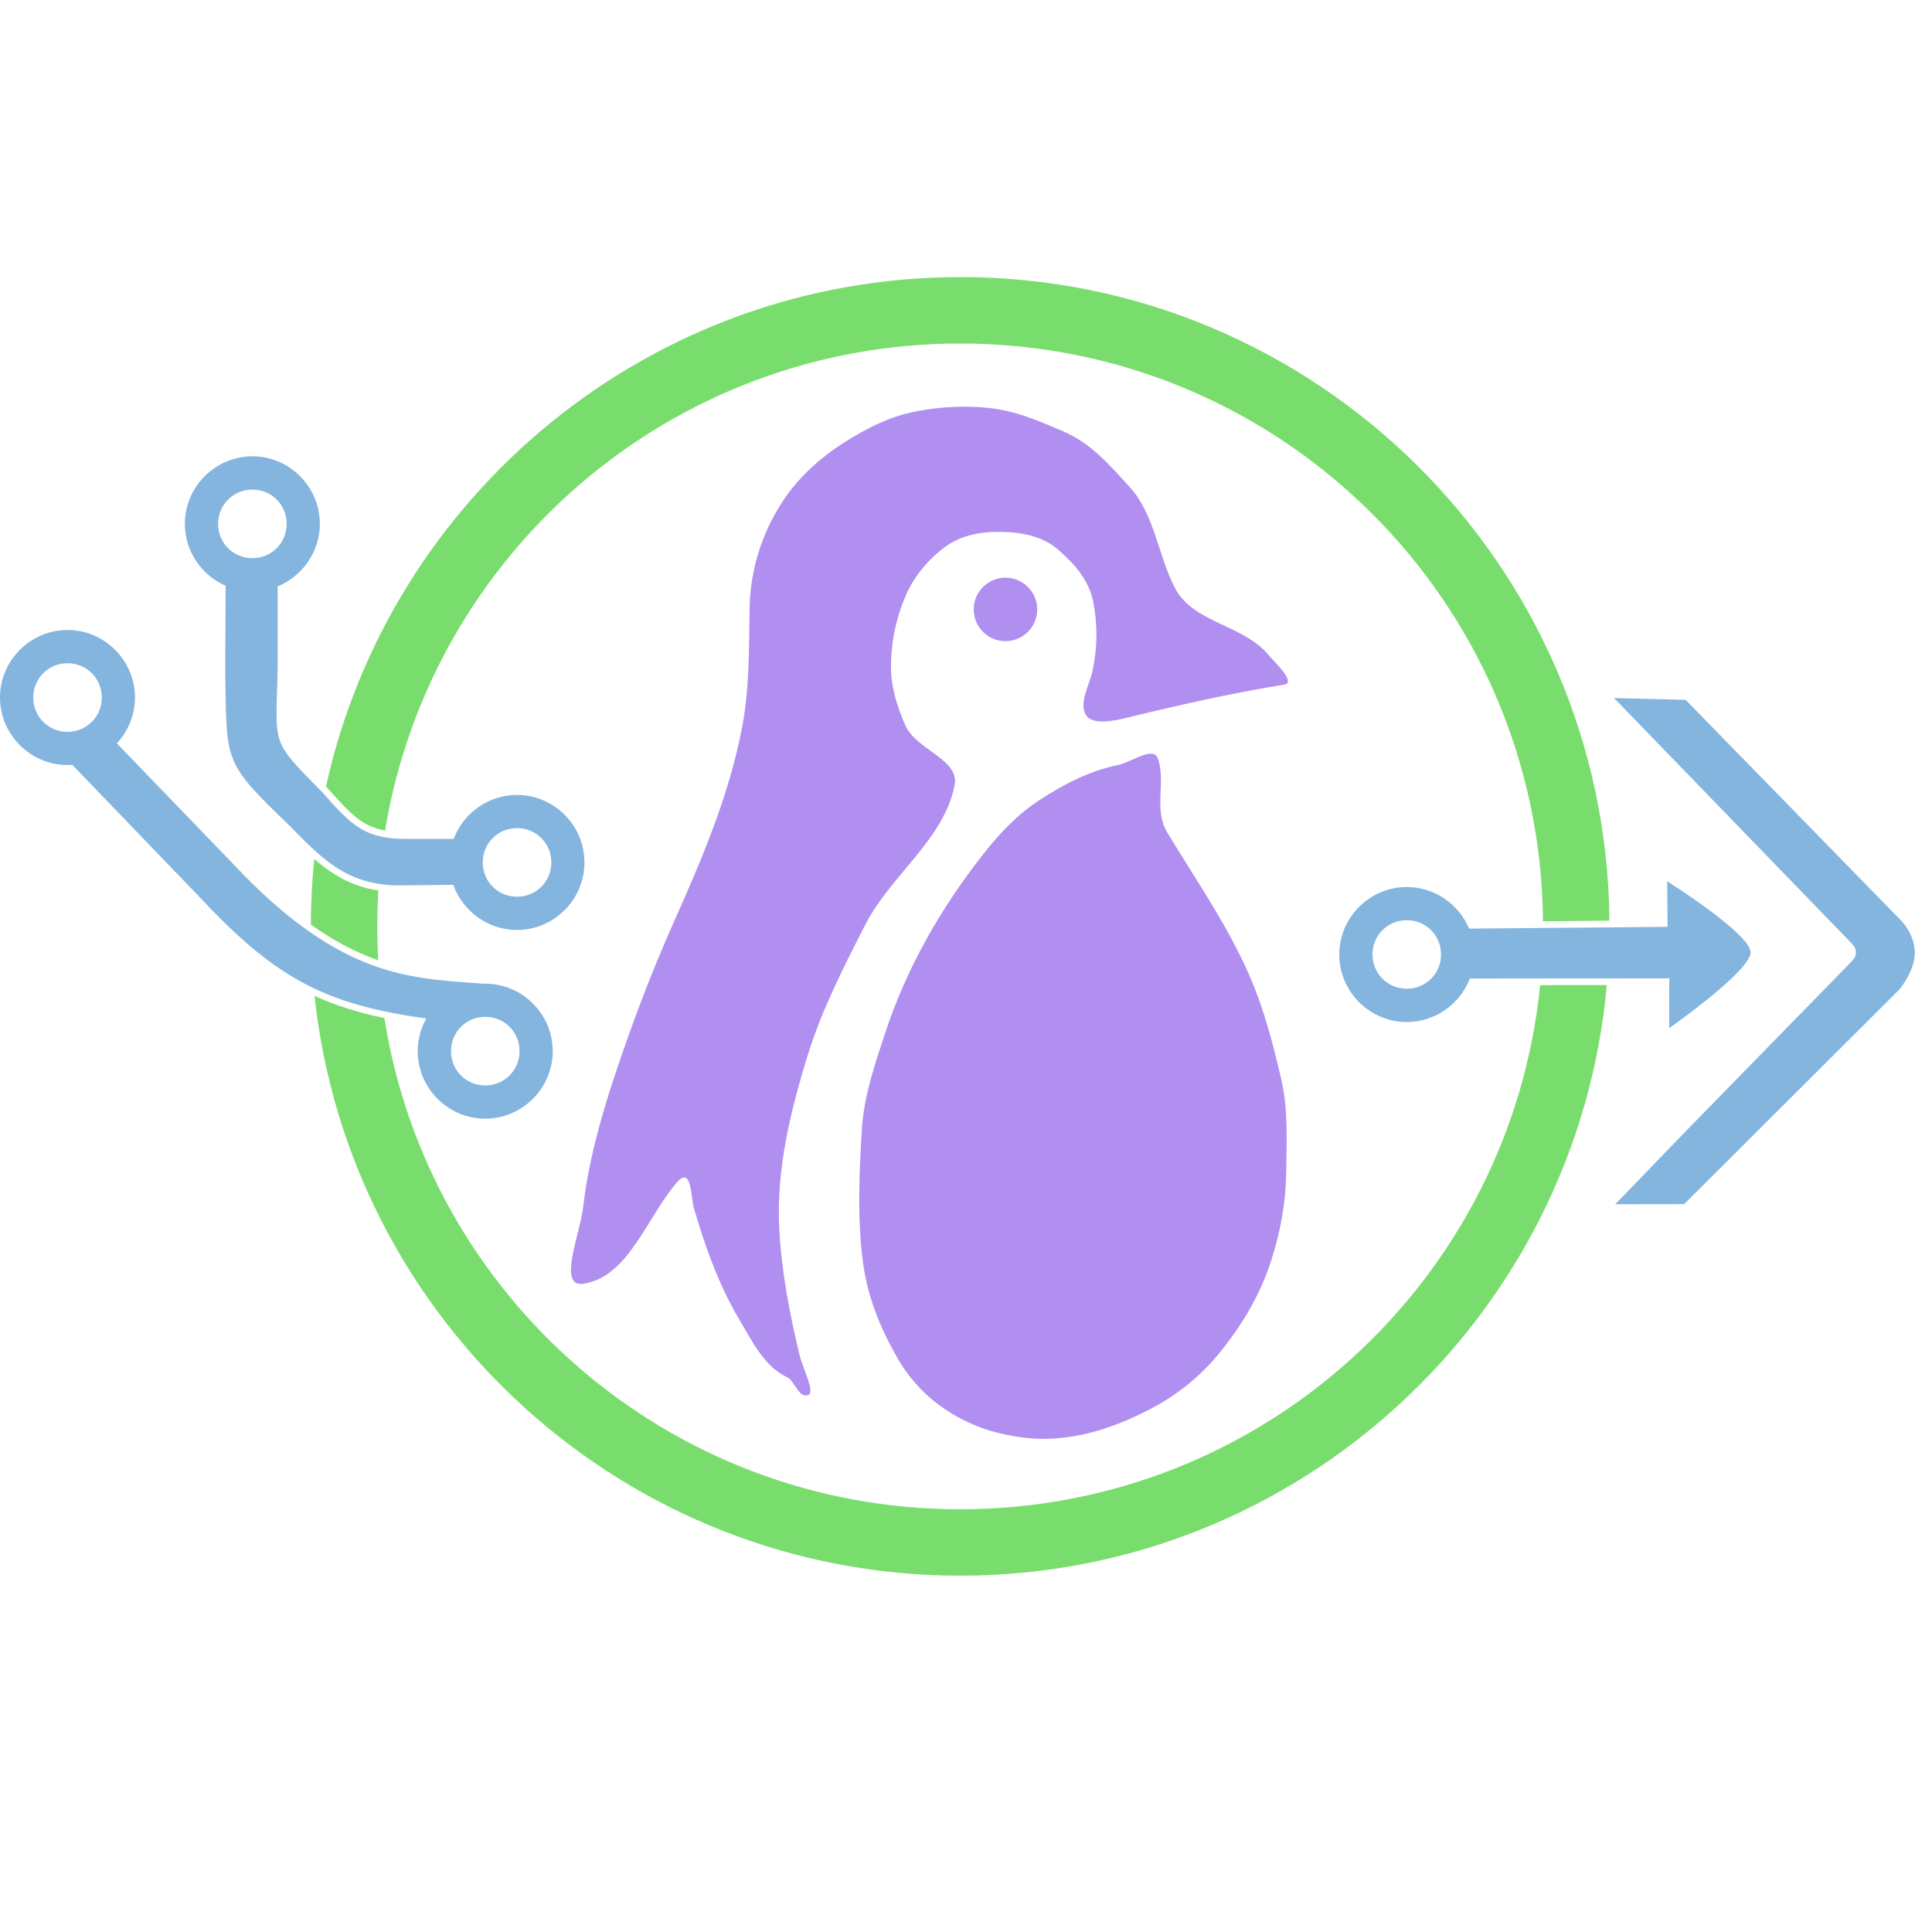<?xml version="1.0" encoding="UTF-8" standalone="no"?>
<!-- Created with Inkscape (http://www.inkscape.org/) -->

<svg
   version="1.1"
   id="svg1"
   width="35"
   height="35"
   viewBox="0 0 35 35"
   sodipodi:docname="solunix_logo_icon.svg"
   inkscape:version="1.4.2 (ebf0e940d0, 2025-05-08)"
   xmlns:inkscape="http://www.inkscape.org/namespaces/inkscape"
   xmlns:sodipodi="http://sodipodi.sourceforge.net/DTD/sodipodi-0.dtd"
   xmlns="http://www.w3.org/2000/svg"
   xmlns:svg="http://www.w3.org/2000/svg">
  <defs
     id="defs1" />
  <sodipodi:namedview
     id="namedview1"
     pagecolor="#ffffff"
     bordercolor="#000000"
     borderopacity="0.25"
     inkscape:showpageshadow="2"
     inkscape:pageopacity="0.0"
     inkscape:pagecheckerboard="0"
     inkscape:deskcolor="#d1d1d1"
     showguides="true"
     inkscape:zoom="6.1757644"
     inkscape:cx="73.108358"
     inkscape:cy="59.101995"
     inkscape:window-width="1896"
     inkscape:window-height="1018"
     inkscape:window-x="0"
     inkscape:window-y="0"
     inkscape:window-maximized="1"
     inkscape:current-layer="g1">
    <sodipodi:guide
       position="1119.551,204.886"
       orientation="1,0"
       id="guide265"
       inkscape:locked="false" />
  </sodipodi:namedview>
  <g
     inkscape:groupmode="layer"
     inkscape:label="Image"
     id="g1"
     transform="translate(-220.652,-196.689)">
    <path
       id="path256"
       style="fill:#83b5df;fill-opacity:1;stroke-width:0.06"
       d="m 225.224,204.956 c -0.672,0 -1.223,0.551 -1.223,1.223 0,0.5 0.305,0.933 0.739,1.122 l -0.008,1.567 c 0.031,1.621 -0.054,1.608 1.141,2.755 0.605,0.615 1.057,1.107 2.022,1.106 l 0.969,-0.011 c 0.168,0.475 0.623,0.818 1.153,0.818 0.672,0 1.223,-0.551 1.223,-1.223 0,-0.672 -0.551,-1.223 -1.223,-1.223 -0.522,0 -0.971,0.333 -1.146,0.796 h -0.798 c -0.818,0.018 -1.059,-0.254 -1.592,-0.855 -0.954,-0.969 -0.825,-0.809 -0.799,-2.263 l 0.001,-1.457 c 0.446,-0.183 0.763,-0.623 0.763,-1.133 0,-0.672 -0.551,-1.223 -1.223,-1.223 z m 0,0.602 c 0.347,0 0.621,0.275 0.621,0.622 0,0.347 -0.275,0.621 -0.621,0.621 -0.347,0 -0.621,-0.275 -0.621,-0.621 0,-0.347 0.275,-0.622 0.621,-0.622 z m -3.349,2.544 c -0.672,0 -1.223,0.551 -1.223,1.223 0,0.672 0.551,1.223 1.223,1.223 0.029,0 0.059,-0.001 0.087,-0.003 h 1.2e-4 l 2.29,2.379 c 1.377,1.473 2.257,1.957 4.122,2.216 -0.098,0.176 -0.155,0.378 -0.155,0.592 0,0.672 0.551,1.223 1.223,1.223 0.672,0 1.223,-0.551 1.223,-1.223 0,-0.672 -0.551,-1.223 -1.223,-1.223 -0.013,0 -0.026,1.8e-4 -0.039,7.1e-4 -1.289,-0.101 -2.564,-0.076 -4.523,-2.165 l -2.111,-2.189 c 0.203,-0.219 0.328,-0.511 0.328,-0.831 0,-0.672 -0.551,-1.223 -1.223,-1.223 z m 0,0.602 c 0.347,0 0.621,0.275 0.621,0.622 0,0.347 -0.275,0.621 -0.621,0.621 -0.347,0 -0.621,-0.275 -0.621,-0.621 0,-0.347 0.275,-0.622 0.621,-0.622 z m 28.017,0.631 4.308,4.448 c 0.099,0.103 0.097,0.219 0,0.32 l -2.964,3.033 -1.322,1.369 1.248,-0.002 3.901,-3.891 c 0.143,-0.18 0.28,-0.431 0.277,-0.67 -0.002,-0.211 -0.103,-0.437 -0.278,-0.607 l -3.873,-3.967 z m -19.874,2.356 c 0.347,0 0.622,0.275 0.622,0.621 0,0.347 -0.275,0.622 -0.622,0.622 -0.347,0 -0.621,-0.275 -0.621,-0.622 0,-0.347 0.275,-0.621 0.621,-0.621 z m 20.837,0.964 0.006,0.825 -1.812,0.016 -1.783,0.016 c -0.185,-0.441 -0.623,-0.754 -1.129,-0.754 -0.672,0 -1.223,0.551 -1.223,1.223 0,0.672 0.551,1.223 1.223,1.223 0.519,0 0.966,-0.329 1.143,-0.788 l 1.792,-0.002 1.82,-10e-4 v 0.902 c 0,0 1.476,-1.035 1.474,-1.373 -0.002,-0.338 -1.51,-1.287 -1.51,-1.287 z m -4.718,0.704 c 0.347,0 0.621,0.275 0.621,0.621 0,0.347 -0.275,0.621 -0.621,0.621 -0.347,0 -0.621,-0.275 -0.621,-0.621 0,-0.347 0.275,-0.621 0.621,-0.621 z m -16.694,1.751 c 0.347,0 0.621,0.275 0.621,0.621 0,0.347 -0.275,0.622 -0.621,0.622 -0.347,0 -0.621,-0.275 -0.621,-0.622 0,-0.347 0.275,-0.621 0.621,-0.621 z" />
    <path
       id="path258"
       style="fill:#b18ff0;fill-opacity:1;stroke-width:0.063"
       d="m 237.964,204.059 c -0.24,0.009 -0.478,0.037 -0.71,0.081 -0.486,0.091 -0.923,0.317 -1.342,0.586 -0.393,0.253 -0.756,0.581 -1.021,0.958 -0.408,0.581 -0.647,1.284 -0.659,2.015 -0.012,0.718 -0.001,1.449 -0.134,2.153 -0.232,1.23 -0.724,2.387 -1.233,3.526 -0.406,0.908 -0.756,1.835 -1.071,2.779 -0.263,0.789 -0.486,1.595 -0.58,2.417 -0.052,0.455 -0.465,1.439 7.2e-4,1.372 0.827,-0.119 1.155,-1.213 1.705,-1.842 0.264,-0.302 0.251,0.294 0.299,0.459 0.204,0.7 0.45,1.394 0.82,2.02 0.236,0.398 0.456,0.862 0.876,1.058 0.129,0.06 0.216,0.4 0.386,0.317 0.116,-0.056 -0.107,-0.491 -0.159,-0.703 -0.184,-0.755 -0.33,-1.521 -0.372,-2.294 -0.059,-1.078 0.201,-2.147 0.52,-3.171 0.257,-0.824 0.65,-1.592 1.043,-2.358 0.457,-0.891 1.43,-1.543 1.614,-2.525 0.087,-0.465 -0.706,-0.637 -0.896,-1.081 -0.134,-0.312 -0.252,-0.666 -0.257,-1.004 -0.007,-0.459 0.079,-0.903 0.262,-1.333 0.149,-0.35 0.4,-0.651 0.696,-0.877 0.293,-0.223 0.659,-0.296 1.052,-0.287 0.378,0.008 0.747,0.086 1.014,0.319 0.294,0.256 0.564,0.55 0.642,0.961 0.08,0.423 0.073,0.832 -0.019,1.252 -0.056,0.255 -0.252,0.578 -0.113,0.789 0.121,0.185 0.514,0.101 0.74,0.046 0.943,-0.231 1.881,-0.444 2.847,-0.6 0.229,-0.037 -0.172,-0.405 -0.287,-0.543 -0.455,-0.544 -1.356,-0.574 -1.687,-1.202 -0.311,-0.592 -0.368,-1.334 -0.821,-1.832 -0.355,-0.39 -0.702,-0.799 -1.209,-1.013 -0.405,-0.171 -0.789,-0.344 -1.228,-0.407 -0.237,-0.034 -0.478,-0.044 -0.718,-0.035 z m 0.903,3.095 c -0.318,3e-5 -0.575,0.257 -0.575,0.575 -2e-5,0.318 0.257,0.575 0.575,0.575 0.318,3e-5 0.575,-0.258 0.575,-0.575 -4e-5,-0.318 -0.258,-0.575 -0.575,-0.575 z m 2.625,3.189 c -0.163,0.006 -0.421,0.173 -0.585,0.205 -0.51,0.101 -0.991,0.353 -1.423,0.635 -0.401,0.261 -0.722,0.601 -1.021,0.981 -0.766,0.974 -1.384,2.055 -1.772,3.228 -0.187,0.565 -0.387,1.148 -0.424,1.739 -0.051,0.822 -0.088,1.661 0.025,2.473 0.085,0.603 0.32,1.172 0.625,1.701 0.181,0.314 0.441,0.611 0.731,0.826 0.351,0.26 0.739,0.442 1.176,0.537 0.299,0.065 0.559,0.098 0.865,0.084 0.668,-0.03 1.295,-0.263 1.878,-0.578 0.444,-0.241 0.844,-0.571 1.16,-0.955 0.418,-0.507 0.758,-1.074 0.96,-1.712 0.165,-0.52 0.26,-1.042 0.266,-1.587 0.006,-0.56 0.039,-1.111 -0.087,-1.664 -0.147,-0.643 -0.316,-1.291 -0.579,-1.894 -0.401,-0.919 -0.977,-1.742 -1.492,-2.597 -0.247,-0.41 -0.017,-0.91 -0.168,-1.337 -0.023,-0.064 -0.072,-0.086 -0.135,-0.084 z"
       sodipodi:nodetypes="sssssssssssssssssssssssssssssssssssssscccccssssssssssssssssssss" />
    <path
       id="path259"
       style="baseline-shift:baseline;display:inline;overflow:visible;opacity:1;vector-effect:none;fill:#79dd6d;stroke-width:0.06;enable-background:accumulate;stop-color:#000000;stop-opacity:1"
       d="m 238.046,201.709 c -5.619,0 -10.327,3.954 -11.488,9.228 0.196,0.21 0.376,0.438 0.611,0.607 0.136,0.1 0.294,0.16 0.459,0.192 0.826,-5.011 5.17,-8.824 10.418,-8.824 5.808,0 10.51,4.671 10.559,10.467 0.401,-0.004 0.802,-0.007 1.203,-0.011 -0.055,-6.442 -5.307,-11.66 -11.762,-11.66 z m -11.7,10.541 c -0.041,0.391 -0.062,0.787 -0.063,1.189 0.377,0.268 0.784,0.494 1.221,0.647 -0.012,-0.203 -0.017,-0.407 -0.017,-0.613 0,-0.219 0.007,-0.436 0.02,-0.651 -0.276,-0.043 -0.543,-0.137 -0.779,-0.286 -0.136,-0.084 -0.261,-0.18 -0.381,-0.284 z m 23.415,2.284 c -0.403,3.4e-4 -0.806,7.1e-4 -1.208,0.001 -0.532,5.338 -5.027,9.496 -10.507,9.496 -5.274,0 -9.635,-3.851 -10.43,-8.898 -0.434,-0.09 -0.863,-0.217 -1.266,-0.402 0.63,5.899 5.632,10.503 11.696,10.503 6.131,0 11.177,-4.708 11.715,-10.7 z"
       inkscape:export-filename="ogo_solunix_icon.png"
       inkscape:export-xdpi="96"
       inkscape:export-ydpi="96" />
  </g>
</svg>

